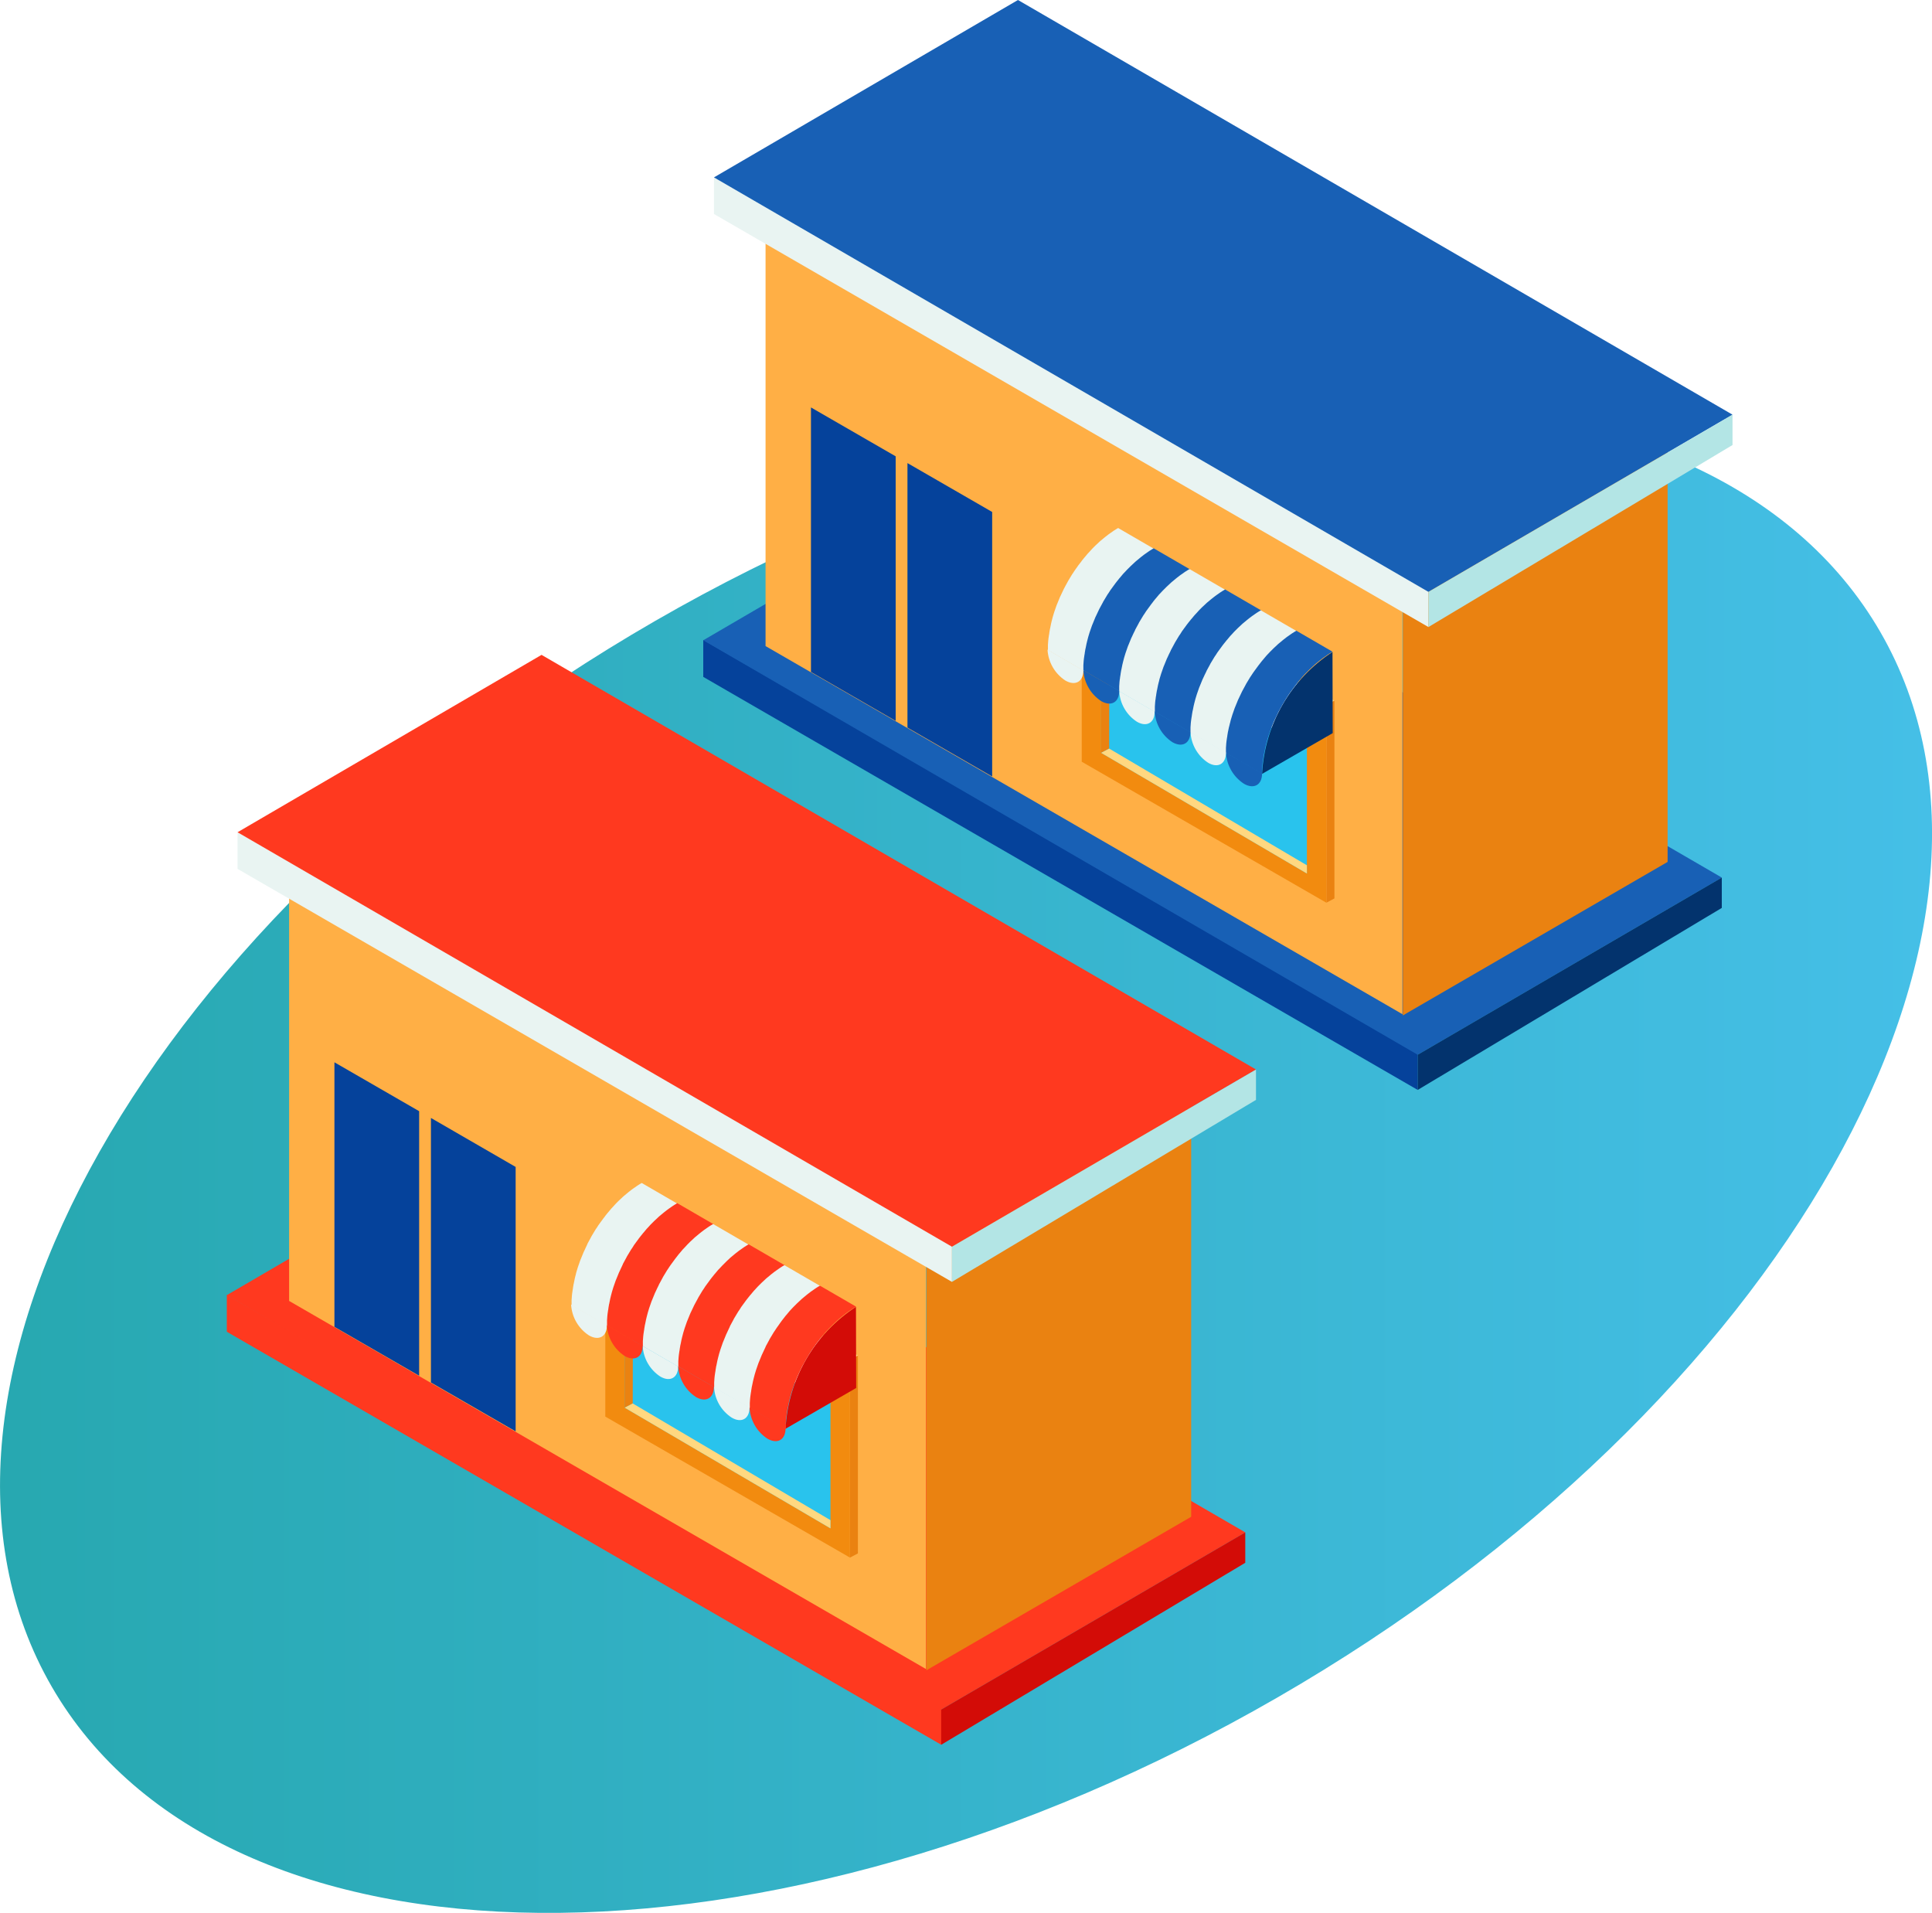 <?xml version="1.0" encoding="UTF-8"?><svg id="_レイヤー_2" xmlns="http://www.w3.org/2000/svg" xmlns:xlink="http://www.w3.org/1999/xlink" viewBox="0 0 200 198"><defs><style>.cls-1{fill:#03336d;}.cls-2{fill:#05429b;}.cls-3{fill:#f28b0f;}.cls-4{fill:#e9f4f2;}.cls-5{fill:#ea8211;}.cls-6{fill:#ffaf45;}.cls-7{fill:#ffd880;}.cls-8{fill:#ff391f;}.cls-9{fill:#b3e5e5;}.cls-10{fill:#d30c07;}.cls-11{fill:#1860b5;}.cls-12{fill:#29c3ed;}.cls-13{fill:url(#_名称未設定グラデーション);}</style><linearGradient id="_名称未設定グラデーション" x1="-546.26" y1="447.9" x2="-545.26" y2="447.9" gradientTransform="translate(109251.91 69990.6) scale(200 -156)" gradientUnits="userSpaceOnUse"><stop offset="0" stop-color="#27a8b0"/><stop offset="1" stop-color="#45bfe7"/></linearGradient></defs><g id="_レイヤー_1-2"><g id="_グループ_28598"><path id="_楕円形_2_のコピー" class="cls-13" d="M67.8,64.28c52.27-30.15,109.06-29.64,126.85,1.13,17.78,30.77-10.17,80.16-62.44,110.3s-109.06,29.64-126.85-1.13,10.17-80.15,62.44-110.3Z"/><g id="_グループ_28595"><g id="_グループ_28567"><path id="_パス_26196" class="cls-2" d="M72.8,66.24v3.82l73.96,42.75v-4.09l-73.96-42.49Z"/><g id="_グループ_28541"><path id="_パス_26197" class="cls-11" d="M72.8,66.27l31.47-18.36,73.97,42.92-31.48,18.34-73.96-42.9Z"/></g><path id="_パス_26198" class="cls-1" d="M146.76,109.17v3.64s31.48-18.84,31.48-18.84v-3.14l-31.48,18.34Z"/><path id="_パス_26199" class="cls-5" d="M172.63,43.87l-27.41,15.87v45.36l27.41-15.89V43.87Z"/><path id="_パス_26200" class="cls-6" d="M79.25,22.26v44.61l65.93,38.1V60.36L79.25,22.26Z"/><g id="_グループ_28543"><path id="_パス_26201" class="cls-4" d="M73.91,18.33v3.82l73.96,42.75v-4.09L73.91,18.33Z"/><g id="_グループ_28542"><path id="_パス_26202" class="cls-11" d="M73.91,18.36L105.38,0l73.97,42.92-31.48,18.34L73.91,18.36Z"/></g><path id="_パス_26203" class="cls-9" d="M147.87,61.26v3.64s31.48-18.84,31.48-18.84v-3.14l-31.48,18.34Z"/></g><g id="_グループ_28546"><g id="_グループ_28545"><g id="_グループ_28544"><path id="_パス_26204" class="cls-12" d="M136.32,91.73l-23.62-13.69v-18.11l23.62,13.69v18.11Z"/></g></g></g><g id="_グループ_28547"><path id="_パス_26205" class="cls-3" d="M111.98,58.37v20.47l25.32,14.59v-20.47l-25.32-14.59Zm23.31,32.04l-21.3-12.49v-16.52l21.3,12.49v16.52Z"/><path id="_パス_26206" class="cls-7" d="M111.98,58.37l.83-.44,25.32,14.59-.83,.44-25.32-14.59Z"/><path id="_パス_26207" class="cls-5" d="M138.14,72.52l-.83,.44v20.47l.83-.44v-20.47Z"/><path id="_パス_26208" class="cls-5" d="M113.99,77.92l.83-.44,.03-15.65-.87-.43v16.52Z"/><path id="_パス_26209" class="cls-7" d="M114.82,77.48l20.47,12.08v.85l-21.3-12.49,.83-.44Z"/></g><g id="_グループ_28560"><g id="_グループ_28551"><path id="_パス_26210" class="cls-4" d="M119.49,56.82l-3.74-2.17c-.15,.08-.29,.18-.44,.27l-.13,.09c-.1,.07-.2,.14-.3,.21l-.14,.1c-.1,.08-.21,.16-.31,.24l-.11,.09c-.14,.11-.27,.23-.41,.34l-.08,.07c-.11,.1-.22,.2-.32,.3l-.13,.12c-.09,.09-.18,.18-.27,.27l-.12,.13c-.1,.11-.21,.22-.31,.34-.02,.02-.05,.05-.07,.07-.12,.14-.24,.28-.36,.43l-.03,.03s-.07,.09-.11,.14c-.06,.07-.12,.14-.17,.22s-.09,.12-.14,.18-.11,.15-.17,.22l-.13,.19c-.05,.07-.1,.15-.16,.22l-.13,.19c-.05,.07-.1,.15-.15,.23l-.05,.07s-.03,.04-.04,.06c-.14,.22-.28,.45-.41,.68l-.04,.08c-.14,.24-.26,.48-.39,.72h0c-.12,.25-.24,.5-.35,.74-.02,.03-.03,.07-.05,.1-.1,.23-.2,.47-.29,.71,0,.02-.02,.04-.03,.07l-.04,.1c-.03,.08-.06,.15-.08,.23s-.05,.15-.08,.23-.05,.15-.08,.23-.05,.15-.07,.23-.05,.15-.07,.23-.04,.15-.06,.23-.04,.15-.06,.23c-.01,.04-.02,.08-.03,.13s-.02,.08-.03,.12-.02,.1-.03,.15c-.02,.1-.04,.2-.06,.3,0,.04-.02,.08-.03,.12-.03,.14-.05,.28-.07,.42v.04c-.03,.12-.04,.25-.06,.37,0,.04-.01,.09-.02,.13-.01,.09-.02,.19-.03,.28,0,.05,0,.1-.01,.14,0,.09-.01,.19-.02,.28,0,.04,0,.08,0,.13,0,.14,0,.27,0,.4l3.74,2.17,7.31-4.22-.03-8.4Z"/><path id="_パス_26211" class="cls-11" d="M123.17,58.92l-3.74-2.17c-.15,.08-.29,.18-.44,.27l-.13,.09c-.1,.07-.2,.14-.3,.21l-.14,.1c-.1,.08-.21,.16-.31,.24l-.11,.09c-.14,.11-.27,.23-.41,.34l-.08,.07c-.11,.1-.22,.2-.32,.3l-.13,.12c-.09,.09-.18,.18-.27,.27-.04,.04-.08,.09-.13,.13-.1,.11-.21,.22-.31,.33l-.07,.07c-.12,.14-.24,.28-.36,.43l-.03,.03s-.07,.09-.11,.14c-.06,.07-.11,.14-.17,.21l-.14,.18-.16,.22c-.05,.06-.09,.12-.14,.19s-.1,.15-.16,.22-.09,.13-.13,.19-.1,.15-.15,.23c-.02,.02-.03,.05-.05,.07s-.03,.04-.04,.06c-.14,.22-.28,.45-.41,.68-.02,.02-.03,.05-.04,.08-.13,.24-.26,.48-.39,.72h0c-.12,.25-.24,.5-.35,.74l-.05,.1c-.1,.23-.2,.47-.29,.71,0,.02-.02,.04-.03,.07s-.02,.07-.04,.1c-.03,.08-.06,.15-.08,.23s-.05,.15-.08,.23-.05,.15-.08,.23-.05,.15-.07,.23-.05,.15-.07,.23-.04,.15-.06,.23-.04,.15-.06,.23c-.01,.04-.02,.08-.03,.13s-.02,.08-.03,.12-.02,.1-.03,.15c-.02,.1-.04,.2-.06,.3l-.03,.12c-.03,.14-.05,.28-.07,.42v.04c-.03,.12-.04,.25-.06,.37,0,.04-.01,.09-.02,.13-.01,.09-.02,.19-.03,.28,0,.05,0,.1-.01,.15,0,.09-.01,.19-.02,.28,0,.04,0,.08,0,.13,0,.14,0,.27,0,.4h0l3.74,2.17,7.31-4.22-.03-8.4Z"/><path id="_パス_26212" class="cls-4" d="M126.88,61.07l-3.74-2.17c-.15,.08-.29,.18-.44,.27l-.13,.09c-.1,.07-.2,.14-.3,.21l-.14,.1c-.1,.08-.21,.16-.31,.24l-.11,.09c-.14,.11-.27,.23-.41,.34-.03,.02-.05,.05-.08,.07-.11,.1-.22,.2-.32,.3l-.13,.12c-.09,.09-.18,.18-.27,.27l-.13,.13c-.1,.11-.21,.22-.31,.33l-.07,.07c-.12,.14-.24,.28-.36,.43l-.03,.03s-.07,.09-.11,.14c-.06,.07-.12,.14-.17,.22l-.14,.18c-.06,.07-.11,.15-.16,.22s-.09,.12-.14,.19-.1,.15-.16,.22-.09,.13-.13,.19-.1,.15-.15,.23c-.02,.02-.03,.05-.05,.07l-.04,.06c-.14,.22-.28,.45-.41,.68-.02,.02-.03,.05-.04,.08-.13,.24-.26,.47-.39,.72v.02h0c-.12,.24-.24,.48-.35,.73-.02,.03-.03,.06-.05,.1-.1,.23-.2,.47-.29,.71,0,.02-.02,.04-.03,.07s-.03,.07-.04,.1c-.03,.08-.06,.15-.08,.23s-.05,.15-.08,.23-.05,.15-.08,.23-.05,.15-.07,.23-.05,.15-.07,.23-.04,.15-.06,.23-.04,.15-.06,.23c-.01,.04-.02,.08-.03,.13s-.02,.08-.03,.12-.02,.1-.03,.15c-.02,.1-.04,.2-.06,.3,0,.04-.02,.08-.03,.12-.03,.14-.05,.28-.07,.42v.04c-.03,.12-.04,.25-.06,.37,0,.04,0,.09-.02,.13-.01,.09-.02,.19-.03,.28,0,.05,0,.1-.01,.15,0,.09-.01,.19-.02,.28,0,.04,0,.08,0,.13,0,.13,0,.27,0,.4h0l3.74,2.17,7.31-4.22-.03-8.4Z"/><path id="_パス_26213" class="cls-11" d="M130.56,63.18l-3.74-2.17c-.15,.08-.29,.18-.44,.27-.05,.03-.09,.06-.13,.09-.1,.07-.2,.14-.3,.21l-.14,.1c-.1,.08-.21,.16-.31,.24-.04,.03-.07,.06-.11,.09-.14,.11-.27,.23-.41,.34l-.08,.07c-.11,.1-.22,.2-.32,.3-.04,.04-.09,.08-.13,.12-.09,.09-.18,.18-.27,.27-.04,.04-.08,.09-.12,.13-.1,.11-.21,.22-.31,.34l-.07,.07c-.12,.14-.24,.28-.36,.43l-.03,.03-.11,.14c-.06,.07-.11,.14-.17,.21s-.09,.12-.14,.18-.11,.14-.16,.22-.09,.12-.14,.19-.1,.15-.16,.22-.09,.13-.13,.2-.1,.15-.15,.23l-.05,.07s-.03,.04-.04,.06c-.14,.22-.28,.45-.41,.68l-.04,.08c-.13,.24-.26,.48-.39,.72h0v.02c-.12,.24-.24,.48-.35,.73-.02,.03-.03,.07-.05,.1-.1,.23-.2,.47-.29,.71,0,.02-.02,.04-.03,.07s-.03,.07-.04,.1c-.03,.08-.06,.15-.08,.23s-.05,.15-.08,.23-.05,.15-.08,.23-.05,.15-.07,.23-.05,.15-.07,.23-.05,.15-.06,.23-.04,.15-.06,.23c-.01,.04-.02,.08-.03,.13s-.02,.08-.03,.12-.02,.1-.03,.15c-.02,.1-.04,.2-.06,.3,0,.04-.02,.08-.03,.12-.03,.14-.05,.28-.07,.42v.04c-.03,.12-.04,.25-.06,.37,0,.04,0,.09-.02,.13-.01,.09-.02,.19-.03,.28,0,.05,0,.1-.01,.15,0,.09-.01,.19-.02,.28,0,.04,0,.08,0,.13,0,.13,0,.27,0,.4h0l3.74,2.17,7.31-4.22-.03-8.4Z"/><path id="_パス_26214" class="cls-4" d="M134.26,65.34l-3.74-2.17c-.15,.08-.29,.18-.44,.27l-.13,.09c-.1,.07-.2,.14-.3,.21-.05,.03-.1,.07-.14,.1-.1,.08-.21,.16-.31,.24-.04,.03-.07,.06-.11,.09-.14,.11-.27,.23-.41,.34l-.08,.07c-.11,.1-.22,.2-.32,.3-.04,.04-.09,.08-.13,.12-.09,.09-.18,.18-.27,.27l-.13,.13c-.1,.11-.21,.22-.31,.34-.02,.02-.05,.05-.07,.07-.12,.14-.24,.28-.36,.43l-.03,.03s-.07,.09-.11,.14l-.17,.21-.14,.18c-.06,.07-.11,.15-.16,.22s-.09,.12-.14,.19-.1,.15-.16,.22-.09,.13-.13,.19-.1,.15-.15,.23c-.02,.02-.03,.05-.05,.07s-.03,.04-.04,.06c-.14,.22-.28,.45-.41,.68-.02,.02-.03,.05-.04,.08-.13,.24-.26,.48-.39,.72h0v.02c-.12,.24-.24,.48-.35,.73-.02,.03-.03,.07-.05,.1-.1,.23-.2,.47-.29,.71,0,.02-.02,.04-.03,.07s-.03,.07-.04,.1c-.03,.07-.06,.15-.08,.23s-.05,.15-.08,.23-.05,.15-.08,.23-.05,.15-.07,.23-.05,.15-.07,.23-.04,.15-.06,.23-.04,.15-.06,.23c-.01,.04-.02,.08-.03,.13l-.03,.12s-.02,.1-.03,.15c-.02,.1-.04,.2-.06,.3l-.03,.12c-.03,.14-.05,.28-.07,.42v.04c-.03,.12-.04,.25-.06,.37,0,.04-.01,.09-.02,.13-.01,.09-.02,.19-.03,.28,0,.05,0,.1-.01,.15,0,.09-.01,.19-.02,.28,0,.04,0,.08,0,.13,0,.14,0,.27,0,.4h0l3.74,2.17,7.31-4.22-.03-8.41Z"/><g id="_グループ_28550"><g id="_グループ_28549"><g id="_グループ_28548"><path id="_パス_26215" class="cls-1" d="M137.94,67.48l.02,8.4-7.31,4.22c.27-5.13,2.98-9.82,7.29-12.62Z"/></g><path id="_パス_26216" class="cls-11" d="M130.66,79.58c0-.09,.01-.19,.02-.28,0-.05,0-.1,.01-.14,0-.09,.02-.19,.03-.28,0-.04,0-.09,.02-.13,.02-.12,.03-.25,.05-.37v-.04c.03-.14,.05-.28,.08-.42l.03-.12c.02-.1,.04-.2,.06-.3,.01-.05,.02-.1,.03-.15,.02-.08,.04-.17,.06-.25s.04-.15,.06-.23,.04-.15,.06-.23,.05-.15,.07-.23,.05-.15,.07-.23,.05-.15,.08-.23,.05-.15,.08-.23,.06-.15,.08-.23c.02-.06,.04-.11,.06-.17,.09-.24,.19-.47,.29-.71,.02-.03,.03-.07,.05-.1,.11-.24,.23-.49,.35-.73v-.02c.13-.24,.26-.48,.4-.72,.02-.03,.03-.05,.04-.08,.13-.23,.27-.45,.41-.68l.09-.14c.05-.08,.1-.15,.15-.23,.04-.06,.09-.13,.13-.19s.1-.15,.16-.22,.09-.13,.14-.19,.11-.15,.16-.22,.09-.12,.14-.18,.11-.15,.17-.22l.14-.17c.12-.14,.24-.29,.36-.43l.07-.08c.1-.11,.2-.23,.31-.33,.04-.04,.08-.09,.13-.13,.09-.09,.18-.18,.27-.27l.13-.12c.11-.1,.22-.2,.32-.3l.08-.07c.13-.12,.27-.23,.41-.34l.11-.09c.1-.08,.21-.16,.31-.24,.05-.03,.1-.07,.14-.1,.1-.07,.2-.14,.3-.21,.05-.03,.09-.06,.13-.09,.14-.09,.29-.18,.44-.27l-3.74-2.17c-.15,.08-.29,.18-.44,.27l-.13,.09c-.1,.07-.2,.14-.3,.21-.05,.03-.1,.07-.14,.1-.1,.08-.21,.16-.31,.24-.04,.03-.07,.06-.11,.09-.14,.11-.27,.23-.41,.34l-.08,.07c-.11,.1-.22,.2-.32,.3l-.13,.12c-.09,.09-.18,.18-.27,.27l-.13,.13c-.1,.11-.21,.22-.31,.33-.02,.03-.05,.05-.07,.08-.12,.14-.24,.28-.36,.43l-.03,.03s-.07,.09-.11,.14c-.06,.07-.11,.14-.17,.22l-.14,.18c-.06,.07-.11,.15-.16,.22l-.14,.19c-.05,.07-.11,.15-.16,.22s-.09,.13-.13,.19l-.15,.23-.05,.07s-.03,.04-.04,.06c-.14,.22-.28,.45-.41,.68l-.04,.08c-.13,.24-.26,.48-.39,.72h0c-.12,.25-.24,.5-.35,.74-.02,.03-.03,.07-.05,.1-.1,.23-.2,.47-.29,.71,0,.02-.02,.04-.03,.07s-.03,.07-.04,.1c-.03,.08-.06,.15-.08,.23s-.05,.15-.08,.23-.05,.15-.08,.23-.05,.15-.07,.23-.05,.15-.07,.23-.05,.15-.06,.23-.04,.15-.06,.23c-.01,.04-.02,.08-.03,.13s-.02,.08-.03,.12-.02,.1-.04,.15c-.02,.1-.04,.2-.06,.29,0,.04-.02,.08-.03,.13-.03,.14-.05,.28-.07,.42v.04c-.03,.12-.04,.25-.06,.37,0,.04-.01,.09-.02,.13-.01,.09-.02,.19-.03,.28,0,.05,0,.1-.01,.15,0,.09-.01,.19-.02,.28,0,.04,0,.08,0,.13,0,.13,0,.27,0,.4h0l3.74,2.17c0-.13,0-.27,0-.4,0-.03,0-.07,0-.11Z"/></g></g></g><g id="_グループ_28559"><g id="_グループ_28552"><path id="_パス_26217" class="cls-4" d="M119.53,73.65c0,1.17-.83,1.64-1.84,1.05-1.08-.7-1.76-1.88-1.83-3.17l3.67,2.12Z"/></g><g id="_グループ_28555"><g id="_グループ_28553"><path id="_パス_26218" class="cls-4" d="M112.15,69.38c0,1.18-.83,1.65-1.86,1.06-1.09-.71-1.78-1.9-1.85-3.2l3.7,2.14Z"/></g><g id="_グループ_28554"><path id="_パス_26219" class="cls-11" d="M115.86,71.51c0,1.18-.83,1.65-1.86,1.06-1.09-.71-1.78-1.9-1.85-3.2l3.71,2.14Z"/></g></g><g id="_グループ_28556"><path id="_パス_26220" class="cls-11" d="M130.65,80.05c0,1.19-.84,1.67-1.88,1.07-1.1-.72-1.79-1.91-1.86-3.23l3.74,2.16Z"/></g><g id="_グループ_28557"><path id="_パス_26221" class="cls-4" d="M126.91,77.9c0,1.17-.83,1.64-1.84,1.05-1.08-.7-1.76-1.88-1.83-3.18l3.68,2.12Z"/></g><g id="_グループ_28558"><path id="_パス_26222" class="cls-11" d="M123.23,75.76c0,1.17-.83,1.65-1.86,1.06-1.09-.71-1.77-1.9-1.84-3.19l3.7,2.14Z"/></g></g></g><g id="_グループ_28563"><g id="_グループ_28562"><g id="_グループ_28561"><path id="_パス_26223" class="cls-2" d="M92.72,74.61l-8.77-5.06v-27.38l8.77,5.06v27.38Z"/></g></g></g><g id="_グループ_28566"><g id="_グループ_28565"><g id="_グループ_28564"><path id="_パス_26224" class="cls-2" d="M102.71,80.37l-8.77-5.06v-27.38l8.77,5.06v27.38Z"/></g></g></g></g><g id="_グループ_28594"><path id="_パス_26225" class="cls-8" d="M23.48,134.02v3.82l73.96,42.75v-4.09L23.48,134.02Z"/><g id="_グループ_28568"><path id="_パス_26226" class="cls-8" d="M23.48,134.05l31.47-18.36,73.97,42.92-31.48,18.34L23.48,134.05Z"/></g><path id="_パス_26227" class="cls-10" d="M97.43,176.95v3.64s31.48-18.84,31.48-18.84v-3.14l-31.48,18.34Z"/><path id="_パス_26228" class="cls-5" d="M123.31,111.65l-27.41,15.87v45.36l27.41-15.89v-45.34Z"/><path id="_パス_26229" class="cls-6" d="M29.93,90.04v44.61l65.93,38.1v-44.6L29.93,90.04Z"/><g id="_グループ_28570"><path id="_パス_26230" class="cls-4" d="M24.59,86.11v3.82l73.96,42.75v-4.09L24.59,86.11Z"/><g id="_グループ_28569"><path id="_パス_26231" class="cls-8" d="M24.59,86.14l31.47-18.36,73.97,42.92-31.48,18.34L24.59,86.14Z"/></g><path id="_パス_26232" class="cls-9" d="M98.54,129.04v3.64s31.48-18.84,31.48-18.84v-3.14l-31.48,18.34Z"/></g><g id="_グループ_28573"><g id="_グループ_28572"><g id="_グループ_28571"><path id="_パス_26233" class="cls-12" d="M86.99,159.51l-23.62-13.69v-18.11l23.62,13.69v18.11Z"/></g></g></g><g id="_グループ_28574"><path id="_パス_26234" class="cls-3" d="M62.66,126.15v20.47l25.32,14.59v-20.47l-25.32-14.59Zm23.31,32.04l-21.3-12.49v-16.52l21.3,12.49v16.52Z"/><path id="_パス_26235" class="cls-7" d="M62.66,126.15l.83-.44,25.32,14.59-.83,.44-25.32-14.59Z"/><path id="_パス_26236" class="cls-5" d="M88.81,140.31l-.83,.44v20.47l.83-.44v-20.47Z"/><path id="_パス_26237" class="cls-5" d="M64.67,145.7l.83-.44,.03-15.65-.87-.43v16.52Z"/><path id="_パス_26238" class="cls-7" d="M65.5,145.26l20.47,12.08v.85l-21.3-12.49,.83-.44Z"/></g><g id="_グループ_28587"><g id="_グループ_28578"><path id="_パス_26239" class="cls-4" d="M70.17,124.61l-3.74-2.17c-.15,.08-.29,.18-.44,.27-.04,.03-.09,.06-.13,.09-.1,.07-.2,.14-.3,.21l-.14,.1c-.1,.08-.21,.16-.31,.24-.04,.03-.07,.06-.11,.09-.14,.11-.27,.23-.41,.34l-.08,.07c-.11,.1-.22,.2-.32,.3l-.13,.12c-.09,.09-.18,.18-.27,.27-.04,.04-.08,.08-.12,.13-.11,.11-.21,.22-.31,.34l-.07,.07c-.12,.14-.24,.28-.36,.43l-.03,.03s-.07,.09-.11,.14c-.06,.07-.12,.14-.17,.22s-.09,.12-.14,.18-.11,.15-.16,.22l-.14,.19c-.05,.07-.1,.15-.16,.22s-.09,.13-.13,.19-.1,.15-.15,.23c-.02,.02-.03,.05-.05,.07s-.03,.04-.04,.06c-.14,.22-.28,.45-.41,.68-.02,.03-.03,.05-.04,.08-.13,.24-.26,.48-.39,.72h0v.02c-.12,.24-.23,.48-.34,.73-.02,.03-.03,.07-.05,.1-.1,.23-.2,.47-.29,.71,0,.02-.02,.04-.03,.07s-.03,.07-.04,.1c-.03,.07-.06,.15-.08,.23s-.06,.15-.08,.23-.05,.15-.08,.23-.05,.15-.07,.23-.05,.15-.07,.23-.05,.15-.06,.23-.04,.15-.06,.23c-.01,.04-.02,.08-.03,.13s-.02,.08-.03,.12-.02,.1-.03,.15c-.02,.1-.04,.2-.06,.3,0,.04-.02,.08-.03,.12-.03,.14-.05,.28-.07,.42v.04c-.03,.12-.04,.25-.06,.37l-.02,.13c-.01,.09-.02,.19-.03,.28,0,.05,0,.1-.01,.15,0,.09-.01,.19-.02,.28,0,.04,0,.08,0,.13,0,.13,0,.27,0,.4l3.74,2.17,7.31-4.22-.03-8.4Z"/><path id="_パス_26240" class="cls-8" d="M73.85,126.7l-3.74-2.17c-.15,.08-.29,.18-.44,.27-.05,.03-.09,.06-.13,.09-.1,.07-.2,.14-.3,.21l-.14,.1c-.1,.08-.21,.16-.31,.24-.04,.03-.07,.06-.11,.09-.14,.11-.27,.23-.41,.34l-.08,.07c-.11,.1-.22,.2-.32,.3l-.13,.12c-.09,.09-.18,.18-.27,.27l-.13,.13c-.1,.11-.21,.22-.31,.34-.02,.02-.05,.05-.07,.07-.12,.14-.24,.28-.36,.43l-.03,.03s-.07,.09-.11,.14c-.06,.07-.11,.14-.17,.21-.05,.06-.09,.12-.14,.18s-.11,.14-.16,.22-.09,.12-.14,.19-.1,.15-.16,.22-.09,.13-.13,.2l-.15,.23-.05,.07s-.03,.04-.04,.06c-.14,.22-.28,.45-.41,.68l-.04,.08c-.13,.24-.26,.47-.39,.72h0v.02c-.12,.24-.23,.48-.34,.73-.02,.03-.03,.07-.05,.1-.1,.23-.2,.47-.29,.71,0,.02-.02,.04-.03,.07s-.03,.07-.04,.1c-.03,.07-.06,.15-.08,.23s-.05,.15-.08,.23-.05,.15-.08,.23-.05,.15-.07,.23-.05,.15-.07,.23-.04,.15-.06,.23-.04,.15-.06,.23c-.01,.04-.02,.08-.03,.13s-.02,.08-.03,.12-.02,.1-.03,.15c-.02,.1-.04,.2-.06,.3,0,.04-.02,.08-.03,.12-.03,.14-.05,.28-.07,.42v.04c-.03,.12-.04,.25-.06,.37,0,.04-.01,.09-.02,.13-.01,.09-.02,.19-.03,.28,0,.05,0,.1-.01,.15,0,.09-.01,.19-.02,.28,0,.04,0,.08,0,.13,0,.14,0,.27,0,.4h0l3.74,2.17,7.31-4.22-.03-8.4Z"/><path id="_パス_26241" class="cls-4" d="M77.56,128.86l-3.74-2.17c-.15,.08-.29,.18-.44,.27-.05,.03-.09,.06-.13,.09-.1,.07-.2,.14-.3,.21-.05,.03-.1,.07-.14,.1-.1,.08-.21,.16-.31,.24-.04,.03-.07,.06-.11,.09-.14,.11-.27,.23-.41,.34-.03,.02-.05,.05-.08,.07-.11,.1-.22,.2-.32,.3l-.13,.12c-.09,.09-.18,.18-.27,.27l-.12,.13c-.1,.11-.21,.22-.31,.33l-.07,.07c-.12,.14-.24,.28-.36,.43l-.03,.03s-.07,.09-.11,.14c-.06,.07-.11,.14-.17,.22s-.09,.12-.14,.18-.11,.15-.16,.22l-.14,.19c-.05,.07-.11,.15-.16,.22l-.13,.19-.15,.23-.05,.07s-.03,.04-.04,.06c-.14,.22-.28,.45-.41,.68l-.04,.08c-.13,.24-.26,.48-.39,.72v.02s0,0,0,0c-.12,.24-.24,.48-.35,.73l-.05,.1c-.1,.23-.2,.47-.29,.71,0,.02-.02,.04-.03,.07s-.03,.07-.04,.1c-.03,.07-.06,.15-.08,.23s-.05,.15-.08,.23-.05,.15-.08,.23-.05,.15-.07,.23-.05,.15-.07,.23-.04,.15-.06,.23-.04,.15-.06,.23l-.03,.13s-.02,.08-.03,.12-.02,.1-.03,.15c-.02,.1-.04,.2-.06,.3l-.03,.12c-.03,.14-.05,.28-.07,.42v.04c-.03,.12-.04,.25-.06,.37,0,.04-.01,.09-.02,.13-.01,.09-.02,.19-.03,.28,0,.05,0,.1-.01,.14,0,.09-.01,.19-.02,.28,0,.04,0,.08,0,.13,0,.14,0,.27,0,.4h0l3.74,2.17,7.31-4.22-.03-8.4Z"/><path id="_パス_26242" class="cls-8" d="M81.24,130.96l-3.74-2.17c-.15,.08-.29,.18-.44,.27-.05,.03-.09,.06-.13,.09-.1,.07-.2,.14-.3,.21l-.14,.1c-.1,.08-.21,.16-.31,.24l-.11,.09c-.14,.11-.28,.23-.41,.34-.03,.02-.05,.05-.08,.07-.11,.1-.22,.2-.32,.3l-.13,.13c-.09,.09-.18,.18-.27,.27l-.13,.13c-.1,.11-.21,.22-.31,.33l-.07,.07c-.12,.14-.24,.28-.36,.43l-.03,.03s-.07,.09-.11,.14c-.06,.07-.11,.14-.17,.21s-.09,.12-.14,.18-.11,.14-.16,.22-.09,.12-.14,.19-.1,.15-.16,.22-.09,.13-.13,.19-.1,.15-.15,.23c-.02,.02-.03,.05-.05,.07s-.03,.04-.04,.06c-.14,.22-.28,.45-.41,.68-.02,.03-.03,.05-.04,.08-.13,.24-.26,.48-.39,.72h0c-.12,.25-.24,.5-.35,.74-.02,.03-.03,.07-.05,.1-.1,.23-.2,.47-.29,.71,0,.02-.02,.04-.03,.07s-.03,.07-.04,.1c-.03,.08-.06,.15-.08,.23s-.05,.15-.08,.23-.05,.15-.08,.23-.05,.15-.07,.23-.05,.15-.07,.23-.04,.15-.06,.23-.04,.15-.06,.23c-.01,.04-.02,.08-.03,.13l-.03,.12s-.02,.1-.03,.15c-.02,.1-.04,.2-.06,.3l-.03,.12c-.03,.14-.05,.28-.07,.42v.04c-.03,.12-.04,.25-.06,.37,0,.04-.01,.09-.02,.13-.01,.09-.02,.19-.03,.28,0,.05,0,.1-.01,.15,0,.09-.01,.19-.02,.28,0,.04,0,.08,0,.13,0,.14,0,.27,0,.4h0l3.74,2.17,7.31-4.22-.03-8.4Z"/><path id="_パス_26243" class="cls-4" d="M84.94,133.12l-3.74-2.17c-.15,.08-.29,.17-.44,.27-.05,.03-.09,.06-.13,.09-.1,.07-.2,.14-.3,.21l-.14,.1c-.1,.08-.21,.16-.31,.24-.04,.03-.07,.06-.11,.09-.14,.11-.27,.22-.41,.34-.03,.02-.05,.05-.08,.07-.11,.1-.22,.2-.32,.3l-.13,.12c-.09,.09-.18,.18-.27,.27l-.13,.13c-.1,.11-.21,.22-.31,.34-.02,.03-.05,.05-.07,.07-.12,.14-.24,.28-.36,.43l-.03,.03s-.07,.09-.11,.14c-.06,.07-.11,.14-.17,.21s-.09,.12-.14,.18-.11,.14-.16,.22-.09,.12-.14,.19-.1,.15-.16,.22-.09,.13-.13,.2-.1,.15-.15,.23l-.05,.07s-.03,.04-.04,.06c-.14,.22-.28,.45-.41,.68-.02,.02-.03,.05-.04,.08-.13,.24-.26,.48-.39,.72h0v.02c-.12,.24-.23,.48-.34,.73l-.05,.1c-.1,.23-.2,.47-.29,.71,0,.02-.02,.04-.03,.07s-.03,.07-.04,.1c-.03,.07-.06,.15-.08,.23s-.06,.15-.08,.23-.05,.15-.08,.23-.05,.15-.07,.23-.05,.15-.07,.23-.04,.15-.06,.23-.04,.15-.06,.23c-.01,.04-.02,.08-.03,.13s-.02,.08-.03,.12-.02,.1-.03,.15c-.02,.1-.04,.2-.06,.3,0,.04-.02,.08-.03,.12-.03,.14-.05,.28-.07,.42v.04c-.03,.12-.04,.25-.06,.37l-.02,.13c-.01,.09-.02,.19-.03,.28,0,.05,0,.1-.01,.15,0,.09-.01,.19-.02,.28,0,.04,0,.08,0,.13,0,.13,0,.27,0,.4h0l3.74,2.17,7.31-4.22-.03-8.4Z"/><g id="_グループ_28577"><g id="_グループ_28576"><g id="_グループ_28575"><path id="_パス_26244" class="cls-10" d="M88.61,135.26l.02,8.4-7.31,4.22c.27-5.13,2.98-9.82,7.29-12.62Z"/></g><path id="_パス_26245" class="cls-8" d="M81.34,147.36c0-.09,.01-.19,.02-.28,0-.05,0-.1,.01-.14,0-.09,.02-.19,.03-.28,0-.04,.01-.09,.02-.13,.02-.12,.03-.25,.05-.37v-.04c.03-.14,.05-.28,.08-.42,0-.04,.02-.08,.03-.12,.02-.1,.04-.2,.06-.3l.03-.15c.02-.08,.04-.17,.06-.25s.04-.15,.06-.23,.04-.15,.06-.23,.05-.15,.07-.23,.05-.15,.07-.23,.05-.15,.08-.23,.05-.15,.08-.23,.06-.15,.08-.23c.02-.06,.04-.11,.06-.17,.09-.24,.19-.47,.29-.71,.02-.03,.03-.07,.05-.1,.11-.24,.22-.49,.35-.73v-.02c.13-.24,.26-.48,.4-.72l.04-.08c.13-.23,.27-.45,.41-.68,.03-.04,.06-.09,.09-.14,.05-.08,.1-.15,.15-.23l.13-.19c.05-.07,.1-.15,.16-.22,.05-.06,.09-.13,.13-.19s.11-.15,.17-.22l.14-.18c.06-.07,.11-.14,.17-.22,.05-.06,.09-.11,.14-.17,.12-.15,.24-.29,.36-.43l.07-.07c.1-.11,.2-.22,.31-.33l.13-.13c.09-.09,.18-.18,.27-.27,.04-.04,.09-.08,.13-.12,.11-.1,.21-.2,.32-.3l.08-.07c.13-.12,.27-.23,.41-.34l.11-.09c.1-.08,.21-.16,.31-.24l.14-.1c.1-.07,.2-.14,.3-.21l.13-.09c.15-.09,.29-.18,.44-.27l-3.74-2.17c-.15,.08-.29,.17-.44,.27-.05,.03-.09,.06-.13,.09-.1,.07-.2,.14-.3,.21l-.14,.1c-.1,.08-.21,.16-.31,.24-.04,.03-.07,.06-.11,.09-.14,.11-.27,.23-.41,.34l-.08,.07c-.11,.1-.22,.2-.32,.3l-.13,.12c-.09,.09-.18,.18-.27,.27l-.13,.13c-.1,.11-.21,.22-.31,.33l-.07,.08c-.12,.14-.24,.28-.36,.43l-.03,.03s-.07,.09-.11,.14l-.17,.22c-.05,.06-.09,.12-.14,.18s-.11,.15-.16,.22-.09,.12-.13,.19l-.16,.22-.13,.19c-.05,.08-.1,.15-.15,.23l-.05,.07s-.03,.04-.04,.06c-.14,.22-.28,.45-.41,.68-.02,.02-.03,.05-.04,.08-.13,.24-.26,.48-.39,.72h0v.02c-.12,.24-.23,.48-.34,.73-.02,.03-.03,.07-.05,.1-.1,.23-.2,.47-.29,.71,0,.02-.02,.04-.03,.07s-.03,.07-.04,.1c-.03,.07-.06,.15-.08,.23s-.05,.15-.08,.23-.05,.15-.08,.23l-.07,.23c-.02,.08-.05,.15-.07,.23s-.04,.15-.06,.23-.04,.15-.06,.23c-.01,.04-.02,.08-.03,.13s-.02,.08-.03,.12-.02,.1-.03,.15c-.02,.1-.04,.2-.06,.29l-.03,.13c-.03,.14-.05,.28-.07,.42v.04c-.03,.12-.04,.25-.06,.37,0,.04-.01,.09-.02,.14-.01,.09-.02,.19-.03,.28,0,.05,0,.1-.01,.15,0,.09-.01,.19-.02,.28,0,.04,0,.09,0,.13,0,.13,0,.27,0,.4h0l3.74,2.17c0-.13,0-.27,0-.4,0-.04,0-.08,0-.12Z"/></g></g></g><g id="_グループ_28586"><g id="_グループ_28579"><path id="_パス_26246" class="cls-4" d="M70.2,141.43c0,1.17-.83,1.64-1.84,1.05-1.08-.7-1.76-1.88-1.83-3.17l3.67,2.12Z"/></g><g id="_グループ_28582"><g id="_グループ_28580"><path id="_パス_26247" class="cls-4" d="M62.83,137.16c0,1.18-.83,1.65-1.86,1.06-1.09-.71-1.78-1.9-1.85-3.2l3.7,2.14Z"/></g><g id="_グループ_28581"><path id="_パス_26248" class="cls-8" d="M66.53,139.29c0,1.18-.83,1.65-1.86,1.06-1.09-.71-1.78-1.9-1.85-3.2l3.71,2.14Z"/></g></g><g id="_グループ_28583"><path id="_パス_26249" class="cls-8" d="M81.32,147.84c0,1.19-.84,1.66-1.87,1.07-1.1-.71-1.79-1.91-1.86-3.23l3.74,2.16Z"/></g><g id="_グループ_28584"><path id="_パス_26250" class="cls-4" d="M77.59,145.68c0,1.17-.83,1.64-1.84,1.05-1.08-.7-1.77-1.88-1.83-3.17l3.68,2.12Z"/></g><g id="_グループ_28585"><path id="_パス_26251" class="cls-8" d="M73.9,143.54c0,1.18-.83,1.65-1.85,1.06-1.09-.71-1.78-1.9-1.84-3.19l3.7,2.14Z"/></g></g></g><g id="_グループ_28590"><g id="_グループ_28589"><g id="_グループ_28588"><path id="_パス_26252" class="cls-2" d="M43.39,142.39l-8.77-5.06v-27.38l8.77,5.06v27.38Z"/></g></g></g><g id="_グループ_28593"><g id="_グループ_28592"><g id="_グループ_28591"><path id="_パス_26253" class="cls-2" d="M53.38,148.15l-8.77-5.06v-27.38l8.77,5.07v27.38Z"/></g></g></g></g></g></g></g></svg>
